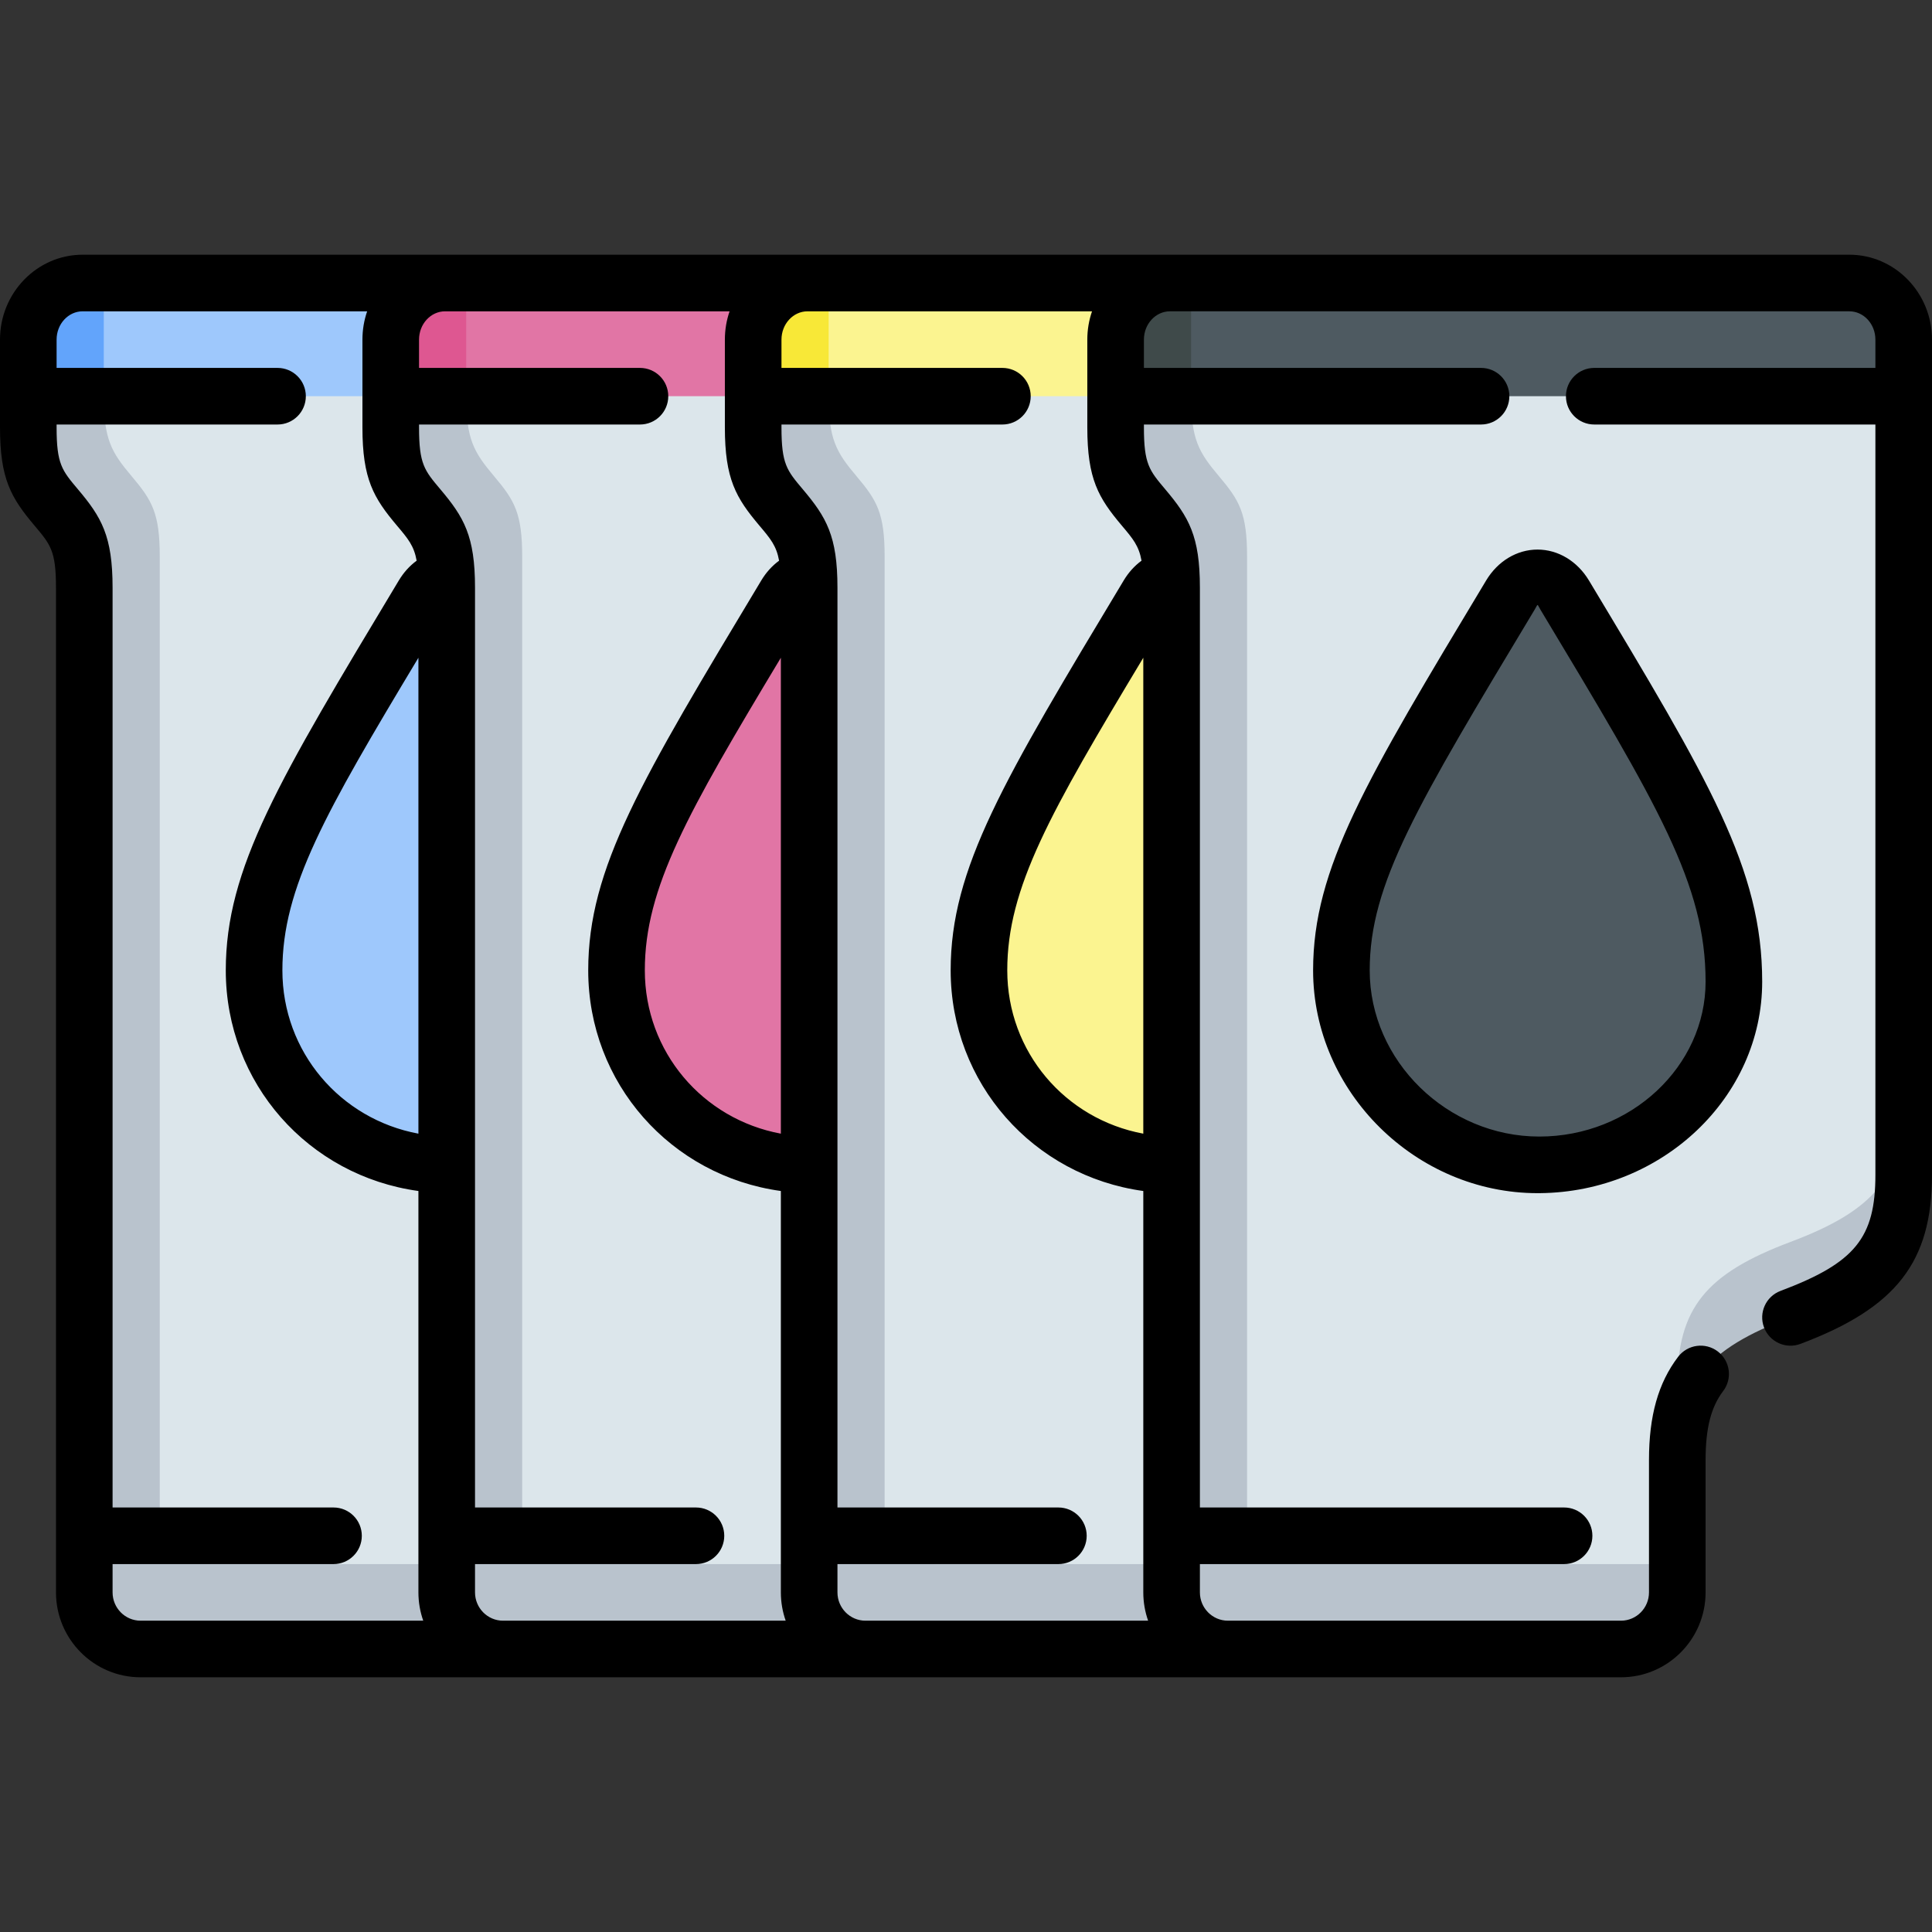 <svg id="Capa_1" enable-background="new 0 0 512.001 512.001" height="512" viewBox="0 0 512.001 512.001" width="512" xmlns="http://www.w3.org/2000/svg"><rect x="0" y="0" width="512.001" height="512.001" fill="#333333" stroke="none"/><g><g><path d="m32.335 147.469v277.031l412.165-10v-37.574c0-20.356 7.702-29.418 30-37.804 22.296-8.384 30.001-12.903 30.001-47.797l-.001-186.325-284.899-10-202.101 10c0 25.462 14.835 17.008 14.835 42.469z" fill="#dce6eb"/><path d="m459.5 260.16c0 26.645-23.014 48.539-51.511 48.539-30.002 0-52.502-23.565-52.502-51.553 0-26.224 14.298-48.678 44.796-99.468 3.641-6.063 10.739-6.038 14.38.025 32.054 53.386 44.837 73.218 44.837 102.457z" fill="#4e5a61"/><path d="m310.486 155.735c0-.895-.017-1.724-.042-2.526-2.347.319-4.613 1.805-6.211 4.468-30.498 50.791-44.796 73.245-44.796 99.469 0 27.533 21.78 51.533 51.05 51.533l10-69.678z" fill="#fbf490"/><path d="m214.436 155.735c0-.895-.017-1.724-.042-2.526-2.347.319-4.613 1.805-6.211 4.468-30.498 50.791-44.796 73.245-44.796 99.469 0 27.533 21.78 51.533 51.05 51.533l10-69.678z" fill="#e175a5"/><path d="m118.386 155.735c0-.895-.017-1.724-.042-2.526-2.347.319-4.613 1.805-6.211 4.468-30.498 50.791-44.796 73.245-44.796 99.469 0 27.533 21.78 51.533 51.05 51.533l10-69.678z" fill="#9ec8fc"/><path d="m345.404 414.5c-8.239 0-14.918-6.716-14.918-15v-252.031c0-11.434-2.02-14.841-7.418-21.234s-7.418-9.8-7.418-21.234v-10.001l-20 10v8.266c0 11.434 2.02 14.841 7.418 21.234 4.978 5.896 7.083 9.253 7.38 18.708l.037 261.292h-61.132c-8.239 0-14.918-6.716-14.918-15v-252.031c0-11.434-2.02-14.841-7.418-21.234s-7.418-9.8-7.418-21.234v-10.001l-20 10v8.266c0 11.434 2.02 14.841 7.418 21.234 4.978 5.896 7.083 9.253 7.38 18.708l.037 261.292h-61.132c-8.239 0-14.918-6.716-14.918-15v-252.031c0-11.434-2.02-14.841-7.418-21.234s-7.418-9.8-7.418-21.234v-10.001l-20 10v8.266c0 11.434 2.02 14.841 7.418 21.234 4.978 5.896 7.083 9.253 7.38 18.708l.037 261.292h-61.13c-8.239 0-14.918-6.716-14.918-15v-252.031c0-11.434-2.02-14.841-7.418-21.234s-7.417-9.801-7.417-21.235v-10l-20 10v8.266c0 11.434 2.02 14.841 7.418 21.234 4.978 5.896 7.083 9.253 7.38 18.708l.037 268.792c0 8.284 6.679 15 14.918 15h392.329c8.239 0 14.918-6.716 14.918-15v-7.5z" fill="#b9c3cd"/><path d="m444.5 386.927c0-20.356 7.702-29.418 30-37.804 22.296-8.384 29.999-17.446 30.001-37.797v-20c-.001 20.351-7.705 29.413-30.001 37.797-22.298 8.385-30 17.448-30 37.804z" fill="#b9c3cd"/><path d="m117.958 75h-90.458l-10 15 10 15h90.458z" fill="#9ec8fc"/><path d="m21.907 75h5.593v30h-20v-15c0-8.284 6.45-15 14.407-15z" fill="#62a4fb"/><path d="m214.008 75h-90.458l-10 15 10 15h90.458z" fill="#e175a5"/><path d="m117.958 75h5.593v30h-20v-15c-.001-8.284 6.45-15 14.407-15z" fill="#de5791"/><path d="m310.058 75h-90.457l-10 15 10 15h90.457z" fill="#fbf490"/><path d="m214.008 75h5.593v30h-20v-15c0-8.284 6.45-15 14.407-15z" fill="#f8e837"/><path d="m490.093 75h-174.442l-10 15 10 15h188.849v-15c0-8.284-6.45-15-14.407-15z" fill="#4e5a61"/><path d="m310.058 75h5.593v30h-20v-15c0-8.284 6.45-15 14.407-15z" fill="#3f4a4a"/><path d="m459.5 260.16c0 26.645-23.014 48.539-51.511 48.539-30.002 0-52.502-23.565-52.502-51.553 0-26.224 14.298-48.678 44.796-99.468 3.641-6.063 10.739-6.038 14.38.025 32.054 53.386 44.837 73.218 44.837 102.457z" fill="#4e5a61"/></g><g><path d="m429.582 444.5h-392.328c-12.361 0-22.418-10.093-22.418-22.5v-266.265c0-9.706-1.424-11.392-5.648-16.396-6.246-7.395-9.188-12.378-9.188-26.073v-23.266c0-12.407 9.827-22.5 21.907-22.5h468.186c12.08 0 21.907 10.094 21.907 22.5l.001 221.319c0 23.119-9.448 35.267-34.861 44.824-3.876 1.459-8.201-.503-9.659-4.38s.503-8.202 4.38-9.66c19.736-7.422 25.141-14.039 25.141-30.784l-.002-198.819h-74.507c-4.143 0-7.5-3.358-7.5-7.5s3.357-7.5 7.5-7.5h74.507v-7.5c0-4.136-3.099-7.5-6.907-7.5h-180.034c-3.81 0-6.908 3.364-6.908 7.5v7.5h89.343c4.143 0 7.5 3.358 7.5 7.5s-3.357 7.5-7.5 7.5h-89.344v.766c0 9.706 1.424 11.392 5.648 16.396 6.245 7.396 9.188 12.379 9.188 26.073v243.765h96.514c4.143 0 7.5 3.358 7.5 7.5s-3.357 7.5-7.5 7.5h-96.514v7.5c0 4.136 3.328 7.5 7.418 7.5h104.178c4.09 0 7.418-3.364 7.418-7.5v-35.074c0-11.742 2.452-20.434 7.718-27.354 2.508-3.296 7.215-3.937 10.51-1.428 3.297 2.508 3.936 7.213 1.428 10.51-3.22 4.232-4.655 9.867-4.655 18.272v35.074c-.001 12.407-10.058 22.5-22.419 22.5zm-200.228-15h74.913c-.829-2.347-1.28-4.872-1.28-7.5v-106.373c-29.118-4.005-51.05-28.523-51.05-58.482 0-27.043 13.896-50.153 45.866-103.329 1.273-2.118 2.875-3.885 4.716-5.228-.709-3.953-2.288-5.824-5.181-9.249-6.245-7.397-9.188-12.38-9.188-26.073v-23.266c0-2.628.441-5.153 1.251-7.5h-75.394c-3.809 0-6.907 3.364-6.907 7.5v7.5h58.55c4.143 0 7.5 3.358 7.5 7.5s-3.357 7.5-7.5 7.5h-58.55v.766c0 9.707 1.423 11.393 5.648 16.396 6.245 7.397 9.188 12.381 9.188 26.073v243.765h58.55c4.143 0 7.5 3.358 7.5 7.5s-3.357 7.5-7.5 7.5h-58.55v7.5c.001 4.136 3.328 7.5 7.418 7.5zm-96.05 0h74.913c-.829-2.347-1.28-4.872-1.28-7.5v-106.373c-29.118-4.006-51.051-28.523-51.051-58.482 0-27.042 13.896-50.153 45.867-103.329 1.273-2.118 2.875-3.885 4.716-5.228-.709-3.953-2.288-5.824-5.181-9.25-6.245-7.395-9.188-12.378-9.188-26.073v-23.265c0-2.628.441-5.153 1.251-7.5h-75.394c-3.809 0-6.907 3.364-6.907 7.5v7.5h58.55c4.143 0 7.5 3.358 7.5 7.5s-3.357 7.5-7.5 7.5h-58.55v.766c0 9.707 1.423 11.393 5.647 16.396 6.245 7.396 9.188 12.379 9.188 26.073v243.765h58.551c4.143 0 7.5 3.358 7.5 7.5s-3.357 7.5-7.5 7.5h-58.551v7.5c.001 4.136 3.329 7.5 7.419 7.5zm-103.468-15v7.5c0 4.136 3.328 7.5 7.418 7.5h74.912c-.829-2.347-1.28-4.872-1.28-7.5v-106.373c-29.118-4.005-51.05-28.523-51.05-58.482 0-27.043 13.896-50.153 45.866-103.329 1.273-2.118 2.875-3.885 4.716-5.228-.709-3.953-2.288-5.824-5.181-9.249-6.244-7.396-9.187-12.379-9.187-26.073v-23.266c0-2.628.441-5.153 1.251-7.5h-75.394c-3.808 0-6.907 3.365-6.907 7.5v7.5h58.551c4.143 0 7.5 3.358 7.5 7.5s-3.357 7.5-7.5 7.5h-58.551v.766c0 9.707 1.423 11.393 5.648 16.396 6.245 7.397 9.188 12.381 9.188 26.073v243.765h58.55c4.143 0 7.5 3.358 7.5 7.5s-3.357 7.5-7.5 7.5zm177.101-240.191c-24.724 41.159-36.051 60.932-36.051 82.836 0 21.622 15.344 39.445 36.051 43.288zm96.049 0c-24.723 41.157-36.05 60.932-36.05 82.836 0 21.621 15.345 39.443 36.05 43.288zm-192.1 0c-24.723 41.157-36.05 60.932-36.05 82.836 0 21.621 15.345 39.443 36.05 43.288zm296.589 141.892c-32.193 0-59.488-26.743-59.488-59.056 0-27.043 13.896-50.153 45.866-103.329 3.077-5.117 8.16-8.174 13.604-8.174h.001c5.456 0 10.551 3.067 13.636 8.2 31.938 53.15 45.906 76.36 45.906 106.318 0 30.601-26.441 55.739-58.941 56.038-.196.002-.39.003-.584.003zm-.763-154.663c-31.368 52.174-43.726 72.727-43.726 95.607 0 24.056 20.628 44.054 44.934 44.054 24.307 0 44.08-18.634 44.08-41.039 0-25.796-12.43-46.448-43.767-98.597-.979-1.63-.541-1.655-1.521-.025z"/></g></g></svg>